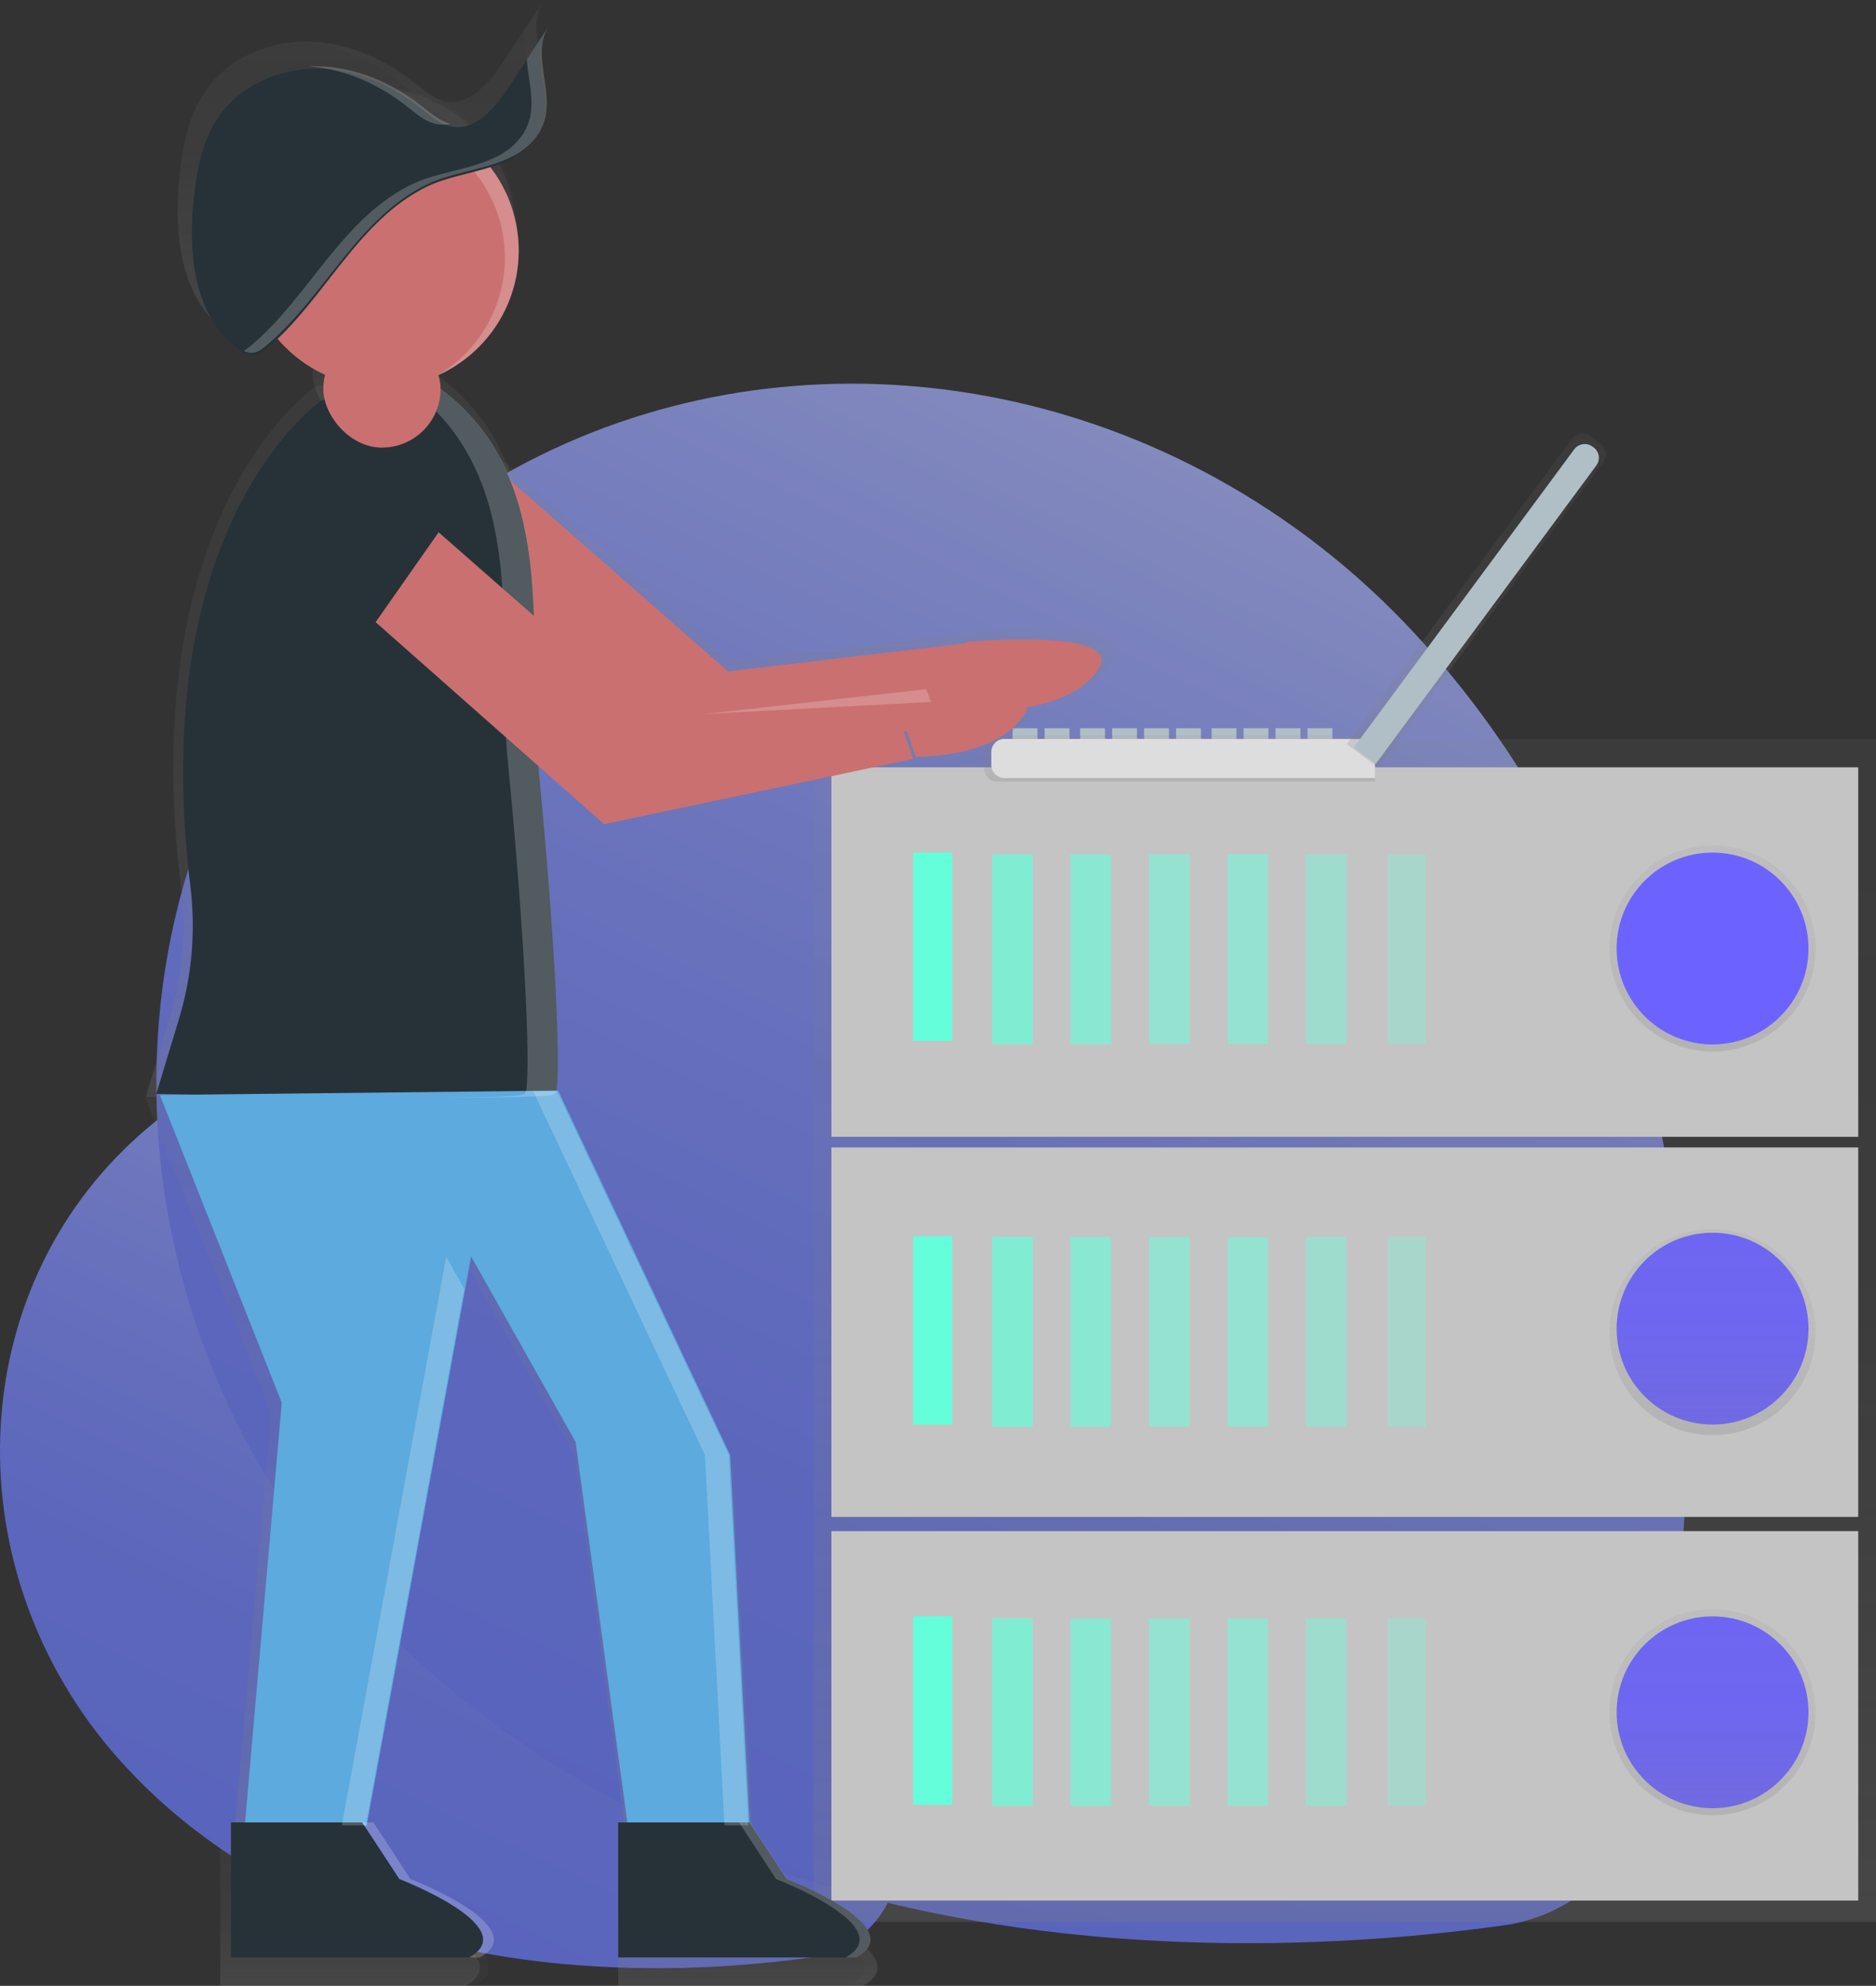 <?xml version="1.0" encoding="UTF-8"?>
<svg width="528px" height="559px" viewBox="0 0 528 559" version="1.1" xmlns="http://www.w3.org/2000/svg" xmlns:xlink="http://www.w3.org/1999/xlink">
    <rect x="0" y="0" width="528" height="559" fill="#333333" stroke="none"/>
    <!-- Generator: Sketch 63.1 (92452) - https://sketch.com -->
    <title>Group 4</title>
    <desc>Created with Sketch.</desc>
    <defs>
        <linearGradient x1="33.596%" y1="92.792%" x2="78.394%" y2="2.76%" id="linearGradient-1">
            <stop stop-color="#6979F8" offset="0%"></stop>
            <stop stop-color="#6E7DF8" offset="22%"></stop>
            <stop stop-color="#7B89F8" offset="46%"></stop>
            <stop stop-color="#929EF9" offset="72%"></stop>
            <stop stop-color="#B2BAF9" offset="99%"></stop>
            <stop stop-color="#B2BAF9" offset="100%"></stop>
        </linearGradient>
        <linearGradient x1="33.619%" y1="92.792%" x2="78.353%" y2="2.76%" id="linearGradient-2">
            <stop stop-color="#6979F8" offset="0%"></stop>
            <stop stop-color="#6E7DF8" offset="22%"></stop>
            <stop stop-color="#7B89F8" offset="46%"></stop>
            <stop stop-color="#929EF9" offset="72%"></stop>
            <stop stop-color="#B2BAF9" offset="99%"></stop>
            <stop stop-color="#B2BAF9" offset="100%"></stop>
        </linearGradient>
        <linearGradient x1="49.999%" y1="100.002%" x2="49.999%" y2="0%" id="linearGradient-3">
            <stop stop-color="#808080" stop-opacity="0.25" offset="0%"></stop>
            <stop stop-color="#808080" stop-opacity="0.12" offset="54%"></stop>
            <stop stop-color="#808080" stop-opacity="0.1" offset="100%"></stop>
        </linearGradient>
        <linearGradient x1="50%" y1="100%" x2="50%" y2="7.16453477e-14%" id="linearGradient-4">
            <stop stop-color="#808080" stop-opacity="0.25" offset="0%"></stop>
            <stop stop-color="#808080" stop-opacity="0.12" offset="54%"></stop>
            <stop stop-color="#808080" stop-opacity="0.1" offset="100%"></stop>
        </linearGradient>
        <linearGradient x1="50%" y1="100%" x2="50%" y2="-1.43290695e-13%" id="linearGradient-5">
            <stop stop-color="#808080" stop-opacity="0.25" offset="0%"></stop>
            <stop stop-color="#808080" stop-opacity="0.12" offset="54%"></stop>
            <stop stop-color="#808080" stop-opacity="0.1" offset="100%"></stop>
        </linearGradient>
        <linearGradient x1="50.013%" y1="100%" x2="50.013%" y2="0.223%" id="linearGradient-6">
            <stop stop-color="#808080" stop-opacity="0.25" offset="0%"></stop>
            <stop stop-color="#808080" stop-opacity="0.12" offset="54%"></stop>
            <stop stop-color="#808080" stop-opacity="0.1" offset="100%"></stop>
        </linearGradient>
        <linearGradient x1="49.987%" y1="100%" x2="49.987%" y2="-0.024%" id="linearGradient-7">
            <stop stop-color="#808080" stop-opacity="0.25" offset="0%"></stop>
            <stop stop-color="#808080" stop-opacity="0.12" offset="54%"></stop>
            <stop stop-color="#808080" stop-opacity="0.1" offset="100%"></stop>
        </linearGradient>
        <linearGradient x1="49.999%" y1="100.01%" x2="49.999%" y2="-0.006%" id="linearGradient-8">
            <stop stop-color="#808080" stop-opacity="0.25" offset="0%"></stop>
            <stop stop-color="#808080" stop-opacity="0.12" offset="54%"></stop>
            <stop stop-color="#808080" stop-opacity="0.1" offset="100%"></stop>
        </linearGradient>
        <linearGradient x1="50%" y1="100%" x2="50%" y2="0.009%" id="linearGradient-9">
            <stop stop-color="#808080" stop-opacity="0.25" offset="0%"></stop>
            <stop stop-color="#808080" stop-opacity="0.12" offset="54%"></stop>
            <stop stop-color="#808080" stop-opacity="0.1" offset="100%"></stop>
        </linearGradient>
        <linearGradient x1="50.02%" y1="100%" x2="50.02%" y2="-0.007%" id="linearGradient-10">
            <stop stop-color="#808080" stop-opacity="0.25" offset="0%"></stop>
            <stop stop-color="#808080" stop-opacity="0.12" offset="54%"></stop>
            <stop stop-color="#808080" stop-opacity="0.1" offset="100%"></stop>
        </linearGradient>
        <linearGradient x1="50%" y1="100%" x2="50%" y2="0%" id="linearGradient-11">
            <stop stop-color="#808080" stop-opacity="0.25" offset="0%"></stop>
            <stop stop-color="#808080" stop-opacity="0.12" offset="54%"></stop>
            <stop stop-color="#808080" stop-opacity="0.1" offset="100%"></stop>
        </linearGradient>
        <linearGradient x1="49.996%" y1="100.019%" x2="49.996%" y2="0%" id="linearGradient-12">
            <stop stop-color="#808080" stop-opacity="0.25" offset="0%"></stop>
            <stop stop-color="#808080" stop-opacity="0.12" offset="54%"></stop>
            <stop stop-color="#808080" stop-opacity="0.1" offset="100%"></stop>
        </linearGradient>
        <linearGradient x1="49.999%" y1="100.029%" x2="49.999%" y2="0.029%" id="linearGradient-13">
            <stop stop-color="#808080" stop-opacity="0.25" offset="0%"></stop>
            <stop stop-color="#808080" stop-opacity="0.12" offset="54%"></stop>
            <stop stop-color="#808080" stop-opacity="0.1" offset="100%"></stop>
        </linearGradient>
        <linearGradient x1="50.007%" y1="100.008%" x2="50.007%" y2="0%" id="linearGradient-14">
            <stop stop-color="#808080" stop-opacity="0.25" offset="0%"></stop>
            <stop stop-color="#808080" stop-opacity="0.12" offset="54%"></stop>
            <stop stop-color="#808080" stop-opacity="0.1" offset="100%"></stop>
        </linearGradient>
        <linearGradient x1="50.054%" y1="100.094%" x2="50.054%" y2="0.087%" id="linearGradient-15">
            <stop stop-color="#808080" stop-opacity="0.25" offset="0%"></stop>
            <stop stop-color="#808080" stop-opacity="0.12" offset="54%"></stop>
            <stop stop-color="#808080" stop-opacity="0.1" offset="100%"></stop>
        </linearGradient>
        <linearGradient x1="49.992%" y1="100.005%" x2="49.992%" y2="0%" id="linearGradient-16">
            <stop stop-color="#808080" stop-opacity="0.25" offset="0%"></stop>
            <stop stop-color="#808080" stop-opacity="0.12" offset="54%"></stop>
            <stop stop-color="#808080" stop-opacity="0.1" offset="100%"></stop>
        </linearGradient>
        <linearGradient x1="49.983%" y1="99.99%" x2="49.983%" y2="-0.011%" id="linearGradient-17">
            <stop stop-color="#808080" stop-opacity="0.25" offset="0%"></stop>
            <stop stop-color="#808080" stop-opacity="0.12" offset="54%"></stop>
            <stop stop-color="#808080" stop-opacity="0.1" offset="100%"></stop>
        </linearGradient>
        <linearGradient x1="49.986%" y1="100%" x2="49.986%" y2="-0.031%" id="linearGradient-18">
            <stop stop-color="#808080" stop-opacity="0.25" offset="0%"></stop>
            <stop stop-color="#808080" stop-opacity="0.12" offset="54%"></stop>
            <stop stop-color="#808080" stop-opacity="0.1" offset="100%"></stop>
        </linearGradient>
        <linearGradient x1="50.027%" y1="99.975%" x2="50.027%" y2="-0.006%" id="linearGradient-19">
            <stop stop-color="#808080" stop-opacity="0.25" offset="0%"></stop>
            <stop stop-color="#808080" stop-opacity="0.12" offset="54%"></stop>
            <stop stop-color="#808080" stop-opacity="0.1" offset="100%"></stop>
        </linearGradient>
        <linearGradient x1="50.022%" y1="100%" x2="50.022%" y2="0%" id="linearGradient-20">
            <stop stop-color="#808080" stop-opacity="0.25" offset="0%"></stop>
            <stop stop-color="#808080" stop-opacity="0.12" offset="54%"></stop>
            <stop stop-color="#808080" stop-opacity="0.1" offset="100%"></stop>
        </linearGradient>
        <linearGradient x1="50%" y1="100%" x2="50%" y2="0%" id="linearGradient-21">
            <stop stop-color="#808080" stop-opacity="0.25" offset="0%"></stop>
            <stop stop-color="#808080" stop-opacity="0.12" offset="54%"></stop>
            <stop stop-color="#808080" stop-opacity="0.1" offset="100%"></stop>
        </linearGradient>
        <linearGradient x1="50.006%" y1="100%" x2="50.006%" y2="0%" id="linearGradient-22">
            <stop stop-color="#808080" stop-opacity="0.25" offset="0%"></stop>
            <stop stop-color="#808080" stop-opacity="0.12" offset="54%"></stop>
            <stop stop-color="#808080" stop-opacity="0.1" offset="100%"></stop>
        </linearGradient>
        <linearGradient x1="50.006%" y1="100%" x2="50.006%" y2="-0.019%" id="linearGradient-23">
            <stop stop-color="#808080" stop-opacity="0.25" offset="0%"></stop>
            <stop stop-color="#808080" stop-opacity="0.12" offset="54%"></stop>
            <stop stop-color="#808080" stop-opacity="0.1" offset="100%"></stop>
        </linearGradient>
        <linearGradient x1="49.984%" y1="100%" x2="49.984%" y2="-0.019%" id="linearGradient-24">
            <stop stop-color="#808080" stop-opacity="0.25" offset="0%"></stop>
            <stop stop-color="#808080" stop-opacity="0.12" offset="54%"></stop>
            <stop stop-color="#808080" stop-opacity="0.1" offset="100%"></stop>
        </linearGradient>
        <linearGradient x1="50%" y1="100%" x2="50%" y2="0%" id="linearGradient-25">
            <stop stop-color="#808080" stop-opacity="0.25" offset="0%"></stop>
            <stop stop-color="#808080" stop-opacity="0.12" offset="54%"></stop>
            <stop stop-color="#808080" stop-opacity="0.1" offset="100%"></stop>
        </linearGradient>
        <linearGradient x1="49.994%" y1="100%" x2="49.994%" y2="0%" id="linearGradient-26">
            <stop stop-color="#808080" stop-opacity="0.25" offset="0%"></stop>
            <stop stop-color="#808080" stop-opacity="0.12" offset="54%"></stop>
            <stop stop-color="#808080" stop-opacity="0.1" offset="100%"></stop>
        </linearGradient>
        <linearGradient x1="49.96%" y1="99.961%" x2="49.96%" y2="0.007%" id="linearGradient-27">
            <stop stop-color="#808080" stop-opacity="0.25" offset="0%"></stop>
            <stop stop-color="#808080" stop-opacity="0.12" offset="54%"></stop>
            <stop stop-color="#808080" stop-opacity="0.1" offset="100%"></stop>
        </linearGradient>
    </defs>
    <g id="Welcome" stroke="none" stroke-width="1" fill="none" fill-rule="evenodd">
        <g id="PROFE---404" transform="translate(-95, -326)">
            <g id="Group-4" transform="translate(95, 326)">
                <g id="Group-3" opacity="0.696" transform="translate(0, 108)">
                    <path d="M252.377,420.58 C249.836,432.362 240.227,441.312 228.299,443.005 C203.453,446.465 158.115,449.669 113.033,436.278 C85.497,428.076 58.025,413.724 35.484,389.44 C-12.544,337.733 -11.712,258.859 37.341,213.239 C76.147,177.166 133.46,172.68 179.503,197.989 C192.047,204.882 203.399,213.752 213.123,224.259 C272.549,288.269 260.965,381.111 252.377,420.58 Z" id="Path" fill="url(#linearGradient-1)"></path>
                    <path d="M463.323,396.681 C459.101,416.271 443.135,431.152 423.318,433.967 C382.036,439.72 306.706,445.047 231.803,422.781 C186.052,409.145 140.408,385.282 102.956,344.906 C23.158,258.933 24.541,127.791 106.041,51.94 C170.518,-8.038 265.744,-15.495 342.243,26.585 C363.085,38.045 381.947,52.794 398.102,70.264 C496.838,176.69 477.591,331.056 463.323,396.681 Z" id="Path" fill="url(#linearGradient-2)"></path>
                </g>
                <g id="undraw_maintenance_cn7j" transform="translate(41, 0)" fill-rule="nonzero">
                    <rect id="Rectangle" fill="#B0BEC5" x="244" y="205" width="7" height="5"></rect>
                    <rect id="Rectangle" fill="#B0BEC5" x="253" y="205" width="7" height="5"></rect>
                    <rect id="Rectangle" fill="#B0BEC5" x="263" y="205" width="7" height="5"></rect>
                    <rect id="Rectangle" fill="#B0BEC5" x="272" y="205" width="7" height="5"></rect>
                    <rect id="Rectangle" fill="#B0BEC5" x="281" y="205" width="7" height="5"></rect>
                    <rect id="Rectangle" fill="#B0BEC5" x="290" y="205" width="7" height="5"></rect>
                    <rect id="Rectangle" fill="#B0BEC5" x="300" y="205" width="7" height="5"></rect>
                    <rect id="Rectangle" fill="#B0BEC5" x="309" y="205" width="7" height="5"></rect>
                    <rect id="Rectangle" fill="#B0BEC5" x="318" y="205" width="7" height="5"></rect>
                    <rect id="Rectangle" fill="#B0BEC5" x="327" y="205" width="7" height="5"></rect>
                    <rect id="Rectangle" fill="url(#linearGradient-3)" x="188" y="208" width="299" height="333"></rect>
                    <rect id="Rectangle" fill="#C4C4C4" x="193" y="431" width="289" height="104"></rect>
                    <rect id="Rectangle" fill="#64FFDA" x="216" y="455" width="11" height="53"></rect>
                    <g id="Group" opacity="0.7" transform="translate(238, 455)" fill="#64FFDA">
                        <rect id="Rectangle" x="0.21" y="0.584" width="11.438" height="52.752"></rect>
                    </g>
                    <g id="Group" opacity="0.6" transform="translate(260, 455)" fill="#64FFDA">
                        <rect id="Rectangle" x="0.292" y="0.584" width="11.438" height="52.752"></rect>
                    </g>
                    <g id="Group" opacity="0.5" transform="translate(282, 455)" fill="#64FFDA">
                        <rect id="Rectangle" x="0.375" y="0.584" width="11.438" height="52.752"></rect>
                    </g>
                    <g id="Group" opacity="0.5" transform="translate(304, 455)" fill="#64FFDA">
                        <rect id="Rectangle" x="0.458" y="0.584" width="11.438" height="52.752"></rect>
                    </g>
                    <g id="Group" opacity="0.4" transform="translate(326, 455)" fill="#64FFDA">
                        <rect id="Rectangle" x="0.54" y="0.584" width="11.438" height="52.752"></rect>
                    </g>
                    <g id="Group" opacity="0.3" transform="translate(349, 455)" fill="#64FFDA">
                        <rect id="Rectangle" x="0.579" y="0.584" width="10.765" height="52.752"></rect>
                    </g>
                    <circle id="Oval" fill="#6C63FF" cx="441" cy="482" r="27"></circle>
                    <rect id="Rectangle" fill="#C4C4C4" x="193" y="323" width="289" height="104"></rect>
                    <rect id="Rectangle" fill="#64FFDA" x="216" y="348" width="11" height="53"></rect>
                    <g id="Group" opacity="0.7" transform="translate(238, 348)" fill="#64FFDA">
                        <rect id="Rectangle" x="0.21" y="0.163" width="11.438" height="53.475"></rect>
                    </g>
                    <g id="Group" opacity="0.6" transform="translate(260, 348)" fill="#64FFDA">
                        <rect id="Rectangle" x="0.292" y="0.163" width="11.438" height="53.475"></rect>
                    </g>
                    <g id="Group" opacity="0.5" transform="translate(282, 348)" fill="#64FFDA">
                        <rect id="Rectangle" x="0.375" y="0.163" width="11.438" height="53.475"></rect>
                    </g>
                    <g id="Group" opacity="0.5" transform="translate(304, 348)" fill="#64FFDA">
                        <rect id="Rectangle" x="0.458" y="0.163" width="11.438" height="53.475"></rect>
                    </g>
                    <g id="Group" opacity="0.4" transform="translate(326, 348)" fill="#64FFDA">
                        <rect id="Rectangle" x="0.54" y="0.163" width="11.438" height="53.475"></rect>
                    </g>
                    <g id="Group" opacity="0.3" transform="translate(349, 348)" fill="#64FFDA">
                        <rect id="Rectangle" x="0.579" y="0.163" width="10.765" height="53.475"></rect>
                    </g>
                    <circle id="Oval" fill="#6C63FF" cx="441" cy="374" r="27"></circle>
                    <rect id="Rectangle" fill="#C4C4C4" x="193" y="216" width="289" height="104"></rect>
                    <rect id="Rectangle" fill="#64FFDA" x="216" y="240" width="11" height="53"></rect>
                    <g id="Group" opacity="0.7" transform="translate(238, 240)" fill="#64FFDA">
                        <rect id="Rectangle" x="0.21" y="0.473" width="11.438" height="53.475"></rect>
                    </g>
                    <g id="Group" opacity="0.6" transform="translate(260, 240)" fill="#64FFDA">
                        <rect id="Rectangle" x="0.292" y="0.473" width="11.438" height="53.475"></rect>
                    </g>
                    <g id="Group" opacity="0.5" transform="translate(282, 240)" fill="#64FFDA">
                        <rect id="Rectangle" x="0.375" y="0.473" width="11.438" height="53.475"></rect>
                    </g>
                    <g id="Group" opacity="0.5" transform="translate(304, 240)" fill="#64FFDA">
                        <rect id="Rectangle" x="0.458" y="0.473" width="11.438" height="53.475"></rect>
                    </g>
                    <g id="Group" opacity="0.4" transform="translate(326, 240)" fill="#64FFDA">
                        <rect id="Rectangle" x="0.54" y="0.473" width="11.438" height="53.475"></rect>
                    </g>
                    <g id="Group" opacity="0.3" transform="translate(349, 240)" fill="#64FFDA">
                        <rect id="Rectangle" x="0.579" y="0.473" width="10.765" height="53.475"></rect>
                    </g>
                    <circle id="Oval" fill="url(#linearGradient-4)" cx="441" cy="267" r="29"></circle>
                    <circle id="Oval" fill="url(#linearGradient-4)" cx="441" cy="375" r="29"></circle>
                    <circle id="Oval" fill="url(#linearGradient-5)" cx="441" cy="482" r="29"></circle>
                    <circle id="Oval" fill="#6C63FF" cx="441" cy="267" r="27"></circle>
                    <path d="M346,220 L239.658,220 C237.638,220 236,218.376 236,216.373 L236,210.627 C236,208.624 237.638,207 239.658,207 L346,207 L346,220 Z" id="Path" fill="url(#linearGradient-6)"></path>
                    <path d="M346,219 L241.655,219 C239.637,219 238,217.333 238,215.276 L238,211.724 C238,209.667 239.637,208 241.655,208 L346,208 L346,219 Z" id="Path" fill="#DDDDDD"></path>
                    <path d="M74.314,148.643 L151.416,217 L241,198.034 L234.061,177.802 L164.64,186.015 L95.183,124.929 C91.822,121.973 87.367,120.584 82.926,121.109 C78.484,121.634 74.474,124.023 71.891,127.682 L71.891,127.682 C67.251,134.267 68.295,143.296 74.314,148.643 Z" id="Path" fill="url(#linearGradient-7)"></path>
                    <path d="M240.894,197.995 C240.894,197.995 263.596,198.628 271.985,185.976 C280.374,173.324 234,177.75 234,177.75 L240.894,197.995 Z" id="Path" fill="url(#linearGradient-8)"></path>
                    <circle id="Oval" fill="url(#linearGradient-9)" cx="64.5" cy="64.5" r="39.5"></circle>
                    <path d="M47.859,108.758 C47.859,108.758 -3.07,143.046 9.863,249.045 C11.438,261.85 10.325,274.843 6.595,287.194 L0,308.88 C0,308.88 112.045,311.4 115.188,308.88 C117.138,307.319 115.621,267.376 110.154,211.966 C106.805,178.023 117.306,130.804 81.201,105 L47.859,108.758 Z" id="Path" fill="url(#linearGradient-10)"></path>
                    <polygon id="Path" fill="url(#linearGradient-11)" points="115.472 308 165.322 413.059 171 520 135.666 520 120.518 409.28 90.231 355.809 59.943 520 24.609 520 35.334 397.957 0 309.26"></polygon>
                    <path d="M170.97,520 L181.726,536.354 C181.726,536.354 217.825,550.197 201.978,559 L133,559 L133,520 L170.97,520 Z" id="Path" fill="url(#linearGradient-12)"></path>
                    <path d="M58.97,520 L69.726,536.354 C69.726,536.354 105.825,550.197 89.978,559 L21,559 L21,520 L58.97,520 Z" id="Path" fill="url(#linearGradient-12)"></path>
                    <g id="Group" opacity="0.2" transform="translate(45, 24)" fill="url(#linearGradient-13)">
                        <path d="M20.107,0.433 C13.271,0.419 6.548,2.188 0.6,5.566 C19.926,-2.87 42.458,5.349 51.853,24.26 C61.247,43.172 54.211,66.145 35.846,76.516 C53.071,69.037 62.69,50.466 58.88,32.044 C55.07,13.622 38.879,0.412 20.107,0.411 L20.107,0.433 Z" id="Path"></path>
                    </g>
                    <path d="M112,0 L100.985,16.913 C97.027,22.994 91.278,29.899 84.162,28.487 C80.855,27.833 78.208,25.436 75.567,23.34 C66.929,16.442 56.243,11.766 45.213,11.699 C34.182,11.633 22.896,16.626 16.686,25.781 C12.086,32.539 10.499,40.878 9.592,49.011 C7.77,65.277 9.592,84.477 23.101,93.61 C24.192,94.484 25.539,94.973 26.934,95 C28.397,94.904 29.582,93.971 30.679,93.044 C47.59,78.8 57.011,55.637 77.374,45.856 C86.363,41.547 99.441,41.511 106.69,34.186 C117.369,23.421 105.549,9.905 112,0 Z" id="Path" fill="url(#linearGradient-14)"></path>
                    <g id="Group" opacity="0.2" transform="translate(24, 0)">
                        <path d="M47.508,23.195 C50.164,25.292 52.819,27.674 56.151,28.31 C57.504,28.577 58.899,28.549 60.24,28.23 C57.07,27.499 54.503,25.197 51.936,23.18 C43.25,16.325 32.503,11.678 21.411,11.612 C20.632,11.612 19.86,11.612 19.08,11.678 C29.451,12.284 39.417,16.808 47.508,23.195 Z" id="Path" fill="url(#linearGradient-15)"></path>
                        <path d="M88.566,0 L82.174,9.712 C82.785,17.699 86.315,26.52 78.828,33.973 C71.531,41.281 58.38,41.281 49.347,45.571 C28.848,55.29 19.389,78.317 2.39,92.464 C1.807,92.971 1.177,93.421 0.508,93.809 C1.284,94.231 2.16,94.438 3.045,94.408 C4.516,94.313 5.708,93.385 6.811,92.464 C23.817,78.309 33.29,55.29 53.768,45.571 C62.808,41.288 75.959,41.252 83.248,33.973 C93.965,23.275 82.079,9.843 88.566,0 Z" id="Path" fill="url(#linearGradient-16)"></path>
                    </g>
                    <g id="Group" opacity="0.2" transform="translate(73, 104)" fill="url(#linearGradient-17)">
                        <path d="M36.681,107.553 C33.351,73.588 43.794,26.34 7.886,0.52 L0.284,1.386 C34.794,27.396 24.627,73.962 27.921,107.567 C33.358,163.011 34.874,202.98 32.928,204.541 C31.973,205.274 20.946,205.611 6.086,205.655 C25.202,205.707 40.558,205.458 41.695,204.541 C43.627,202.965 42.111,162.997 36.681,107.553 Z" id="Path"></path>
                    </g>
                    <path d="M52.326,162.632 L129.422,231 L219,212.031 L211.995,191.803 L142.616,200.025 L73.163,138.93 C69.803,135.973 65.348,134.584 60.907,135.109 C56.466,135.634 52.456,138.023 49.873,141.683 L49.873,141.683 C45.25,148.273 46.306,157.294 52.326,162.632 L52.326,162.632 Z" id="Path" fill="url(#linearGradient-18)"></path>
                    <path d="M218.912,211.995 C218.912,211.995 241.601,212.628 249.986,199.976 C258.371,187.324 212,191.75 212,191.75 L218.912,211.995 Z" id="Path" fill="url(#linearGradient-19)"></path>
                    <rect id="Rectangle" fill="url(#linearGradient-20)" x="47" y="88" width="34" height="34" rx="17"></rect>
                    <g id="Group" opacity="0.2" transform="translate(53, 307)">
                        <polygon id="Path" fill="url(#linearGradient-21)" points="30.328 48.145 0.11 212.809 7.036 212.809 35.554 57.415"></polygon>
                        <polygon id="Path" fill="url(#linearGradient-22)" points="112.173 105.56 62.437 0.198 55.548 0.272 105.247 105.56 110.913 212.809 117.839 212.809"></polygon>
                    </g>
                    <g id="Group" opacity="0.2" transform="translate(167, 519)" fill="url(#linearGradient-23)">
                        <path d="M14.268,17.096 L3.525,0.556 L0.361,0.556 L11.104,17.096 C11.104,17.096 47.138,31.111 31.34,40 L34.497,40 C50.295,31.111 14.268,17.096 14.268,17.096 Z" id="Path"></path>
                    </g>
                    <g id="Group" opacity="0.2" transform="translate(58, 519)" fill="url(#linearGradient-24)">
                        <path d="M14.459,17.096 L3.716,0.556 L0.559,0.556 L11.303,17.096 C11.303,17.096 47.359,31.096 31.531,40 L34.688,40 C50.472,31.111 14.459,17.096 14.459,17.096 Z" id="Path"></path>
                    </g>
                    <g id="Group" opacity="0.2" transform="translate(157, 191)" fill="url(#linearGradient-25)">
                        <polygon id="Path" points="66.404 4.131 65.056 0.262 0.523 7.796"></polygon>
                    </g>
                    <polygon id="Path" fill="url(#linearGradient-26)" points="31 161.427 52.378 121 88 134.478 52.378 186"></polygon>
                    <path d="M76.169,152.784 L151.021,219 L238,200.632 L231.262,181.04 L163.881,189 L96.427,129.805 C93.163,126.942 88.837,125.597 84.524,126.106 C80.211,126.614 76.316,128.929 73.808,132.473 L73.808,132.473 C69.299,138.855 70.316,147.606 76.169,152.784 L76.169,152.784 Z" id="Path" fill="#CA7070"></path>
                    <path d="M237.717,199.995 C237.717,199.995 259.84,200.601 268.012,188.549 C276.183,176.496 231,180.716 231,180.716 L237.717,199.995 Z" id="Path" fill="#CA7070"></path>
                    <circle id="Oval" fill="#CA7070" cx="66.5" cy="70.5" r="38.5"></circle>
                    <path d="M49.597,112.66 C49.597,112.66 -0.016,146.113 12.585,249.528 C14.119,262.023 13.034,274.7 9.4,286.751 L3,307.909 C3,307.909 112.141,310.364 115.209,307.909 C117.11,306.388 115.627,267.416 110.306,213.356 C107.048,180.242 117.271,134.17 82.102,109 L49.597,112.66 Z" id="Path" fill="#263238"></path>
                    <polygon id="Path" fill="#5CAADE" points="116.101 307 164.494 409.581 170 514 135.7 514 120.999 405.897 91.597 353.681 62.195 514 27.888 514 38.3 394.839 4 308.228"></polygon>
                    <path d="M169.937,513 L180.4,528.934 C180.4,528.934 215.488,542.417 200.096,551 L133,551 L133,513 L169.937,513 Z" id="Path" fill="#263238"></path>
                    <path d="M60.92,513 L71.388,528.934 C71.388,528.934 106.494,542.417 91.094,551 L24,551 L24,513 L60.92,513 Z" id="Path" fill="#263238"></path>
                    <path d="M66.148,32.029 C59.435,32.023 52.836,33.751 47,37.044 C65.921,29.045 87.844,37.066 97.013,55.342 C106.183,73.618 99.425,95.823 81.597,106 C98.493,98.721 107.925,80.668 104.187,62.762 C100.449,44.855 84.567,32.012 66.148,32 L66.148,32.029 Z" id="Path" fill="#FFFFFF" opacity="0.2"></path>
                    <path d="M113,8 L102.309,24.394 C98.468,30.251 92.888,36.966 86.002,35.604 C82.789,34.967 80.225,32.675 77.662,30.603 C69.264,23.925 58.894,19.393 48.218,19.327 C37.541,19.261 26.551,24.101 20.467,32.96 C16.005,39.499 14.465,47.604 13.574,55.461 C11.806,71.21 13.574,89.808 26.719,98.66 C27.778,99.503 29.084,99.974 30.436,100 C31.823,99.905 33.006,99.004 34.087,98.104 C50.503,84.316 59.646,61.875 79.437,52.407 C88.164,48.234 100.863,48.197 107.917,41.11 C118.221,30.683 106.742,17.592 113,8 Z" id="Path" fill="#263238"></path>
                    <g id="Group" opacity="0.2" transform="translate(27, 7)" fill="#FFFFFF">
                        <path d="M46.486,22.928 C49.074,24.971 51.647,27.321 54.906,27.929 C56.225,28.19 57.586,28.165 58.895,27.856 C55.805,27.124 53.299,24.927 50.784,22.935 C42.328,16.249 31.858,11.717 21.079,11.651 C20.342,11.651 19.568,11.651 18.808,11.717 C28.857,12.295 38.553,16.667 46.486,22.928 Z" id="Path"></path>
                        <path d="M86.484,0.322 L80.246,9.791 C80.836,17.575 84.287,26.15 76.98,33.436 C69.865,40.525 57.073,40.561 48.226,44.735 C28.238,54.204 19.022,76.648 2.44,90.437 C1.872,90.931 1.257,91.37 0.605,91.748 C1.36,92.159 2.213,92.362 3.074,92.334 C4.475,92.238 5.67,91.338 6.761,90.437 C23.335,76.648 32.566,54.204 52.547,44.735 C61.357,40.561 74.179,40.525 81.301,33.436 C91.756,23.008 80.165,9.915 86.484,0.322 Z" id="Path"></path>
                    </g>
                    <path d="M110.345,213.343 C107.114,180.233 117.251,134.167 82.379,109 L75,109.845 C108.511,135.203 98.636,180.615 101.838,213.365 C107.114,267.418 108.584,306.385 106.699,307.906 C105.775,308.641 95.056,308.95 80.632,308.994 C99.204,309.045 114.107,308.795 115.213,307.906 C117.098,306.363 115.643,267.403 110.345,213.343 Z" id="Path" fill="#FFFFFF" opacity="0.2"></path>
                    <path d="M54.181,165.813 L129.028,232 L216,213.632 L209.262,194.04 L141.887,202 L74.438,142.805 C71.174,139.942 66.848,138.597 62.535,139.106 C58.223,139.614 54.328,141.929 51.821,145.473 L51.821,145.473 C47.294,151.861 48.312,160.632 54.181,165.813 L54.181,165.813 Z" id="Path" fill="#CA7070"></path>
                    <path d="M216.717,212.995 C216.717,212.995 238.84,213.601 247.012,201.549 C255.183,189.496 210,193.716 210,193.716 L216.717,212.995 Z" id="Path" fill="#CA7070"></path>
                    <rect id="Rectangle" fill="#CA7070" x="50" y="93" width="33" height="33" rx="16.5"></rect>
                    <g id="Group" opacity="0.2" transform="translate(55, 307)" fill="#FFFFFF">
                        <polygon id="Path" points="29.578 46.766 0.205 206.824 6.937 206.824 34.654 55.78"></polygon>
                        <polygon id="Path" points="109.133 102.575 60.789 0.161 54.087 0.235 102.401 102.575 107.902 206.824 114.634 206.824"></polygon>
                    </g>
                    <path d="M180.491,528.934 L170.068,513 L167,513 L177.423,528.934 C177.423,528.934 212.376,542.417 197.043,551 L200.111,551 C215.444,542.417 180.491,528.934 180.491,528.934 Z" id="Path" fill="#FFFFFF" opacity="0.2"></path>
                    <path d="M74.526,528.934 L64.105,513 L61,513 L71.422,528.934 C71.422,528.934 106.372,542.417 91.04,551 L94.108,551 C109.44,542.417 74.526,528.934 74.526,528.934 Z" id="Path" fill="#FFFFFF" opacity="0.2"></path>
                    <polygon id="Path" fill="#FFFFFF" opacity="0.2" points="221 197.594 219.698 194 157 201"></polygon>
                    <polygon id="Path" fill="#263238" points="34 165.181 54.997 126 90 139.06 54.997 189"></polygon>
                    <path d="M338,209.465 L401.389,123.499 C401.969,122.712 402.839,122.188 403.807,122.041 C404.775,121.895 405.762,122.139 406.549,122.719 L409.497,124.888 C410.286,125.466 410.812,126.334 410.958,127.299 C411.105,128.265 410.86,129.249 410.279,130.034 L346.889,216 L338,209.465 Z" id="Path" fill="url(#linearGradient-27)"></path>
                    <path d="M340,210.444 L402.063,126.488 C402.641,125.707 403.507,125.186 404.471,125.041 C405.436,124.896 406.418,125.138 407.202,125.714 L407.503,125.933 C408.289,126.508 408.813,127.369 408.959,128.328 C409.105,129.287 408.861,130.264 408.282,131.044 L346.218,215 L340,210.444 Z" id="Path" fill="#B0BEC5"></path>
                </g>
            </g>
        </g>
    </g>
</svg>